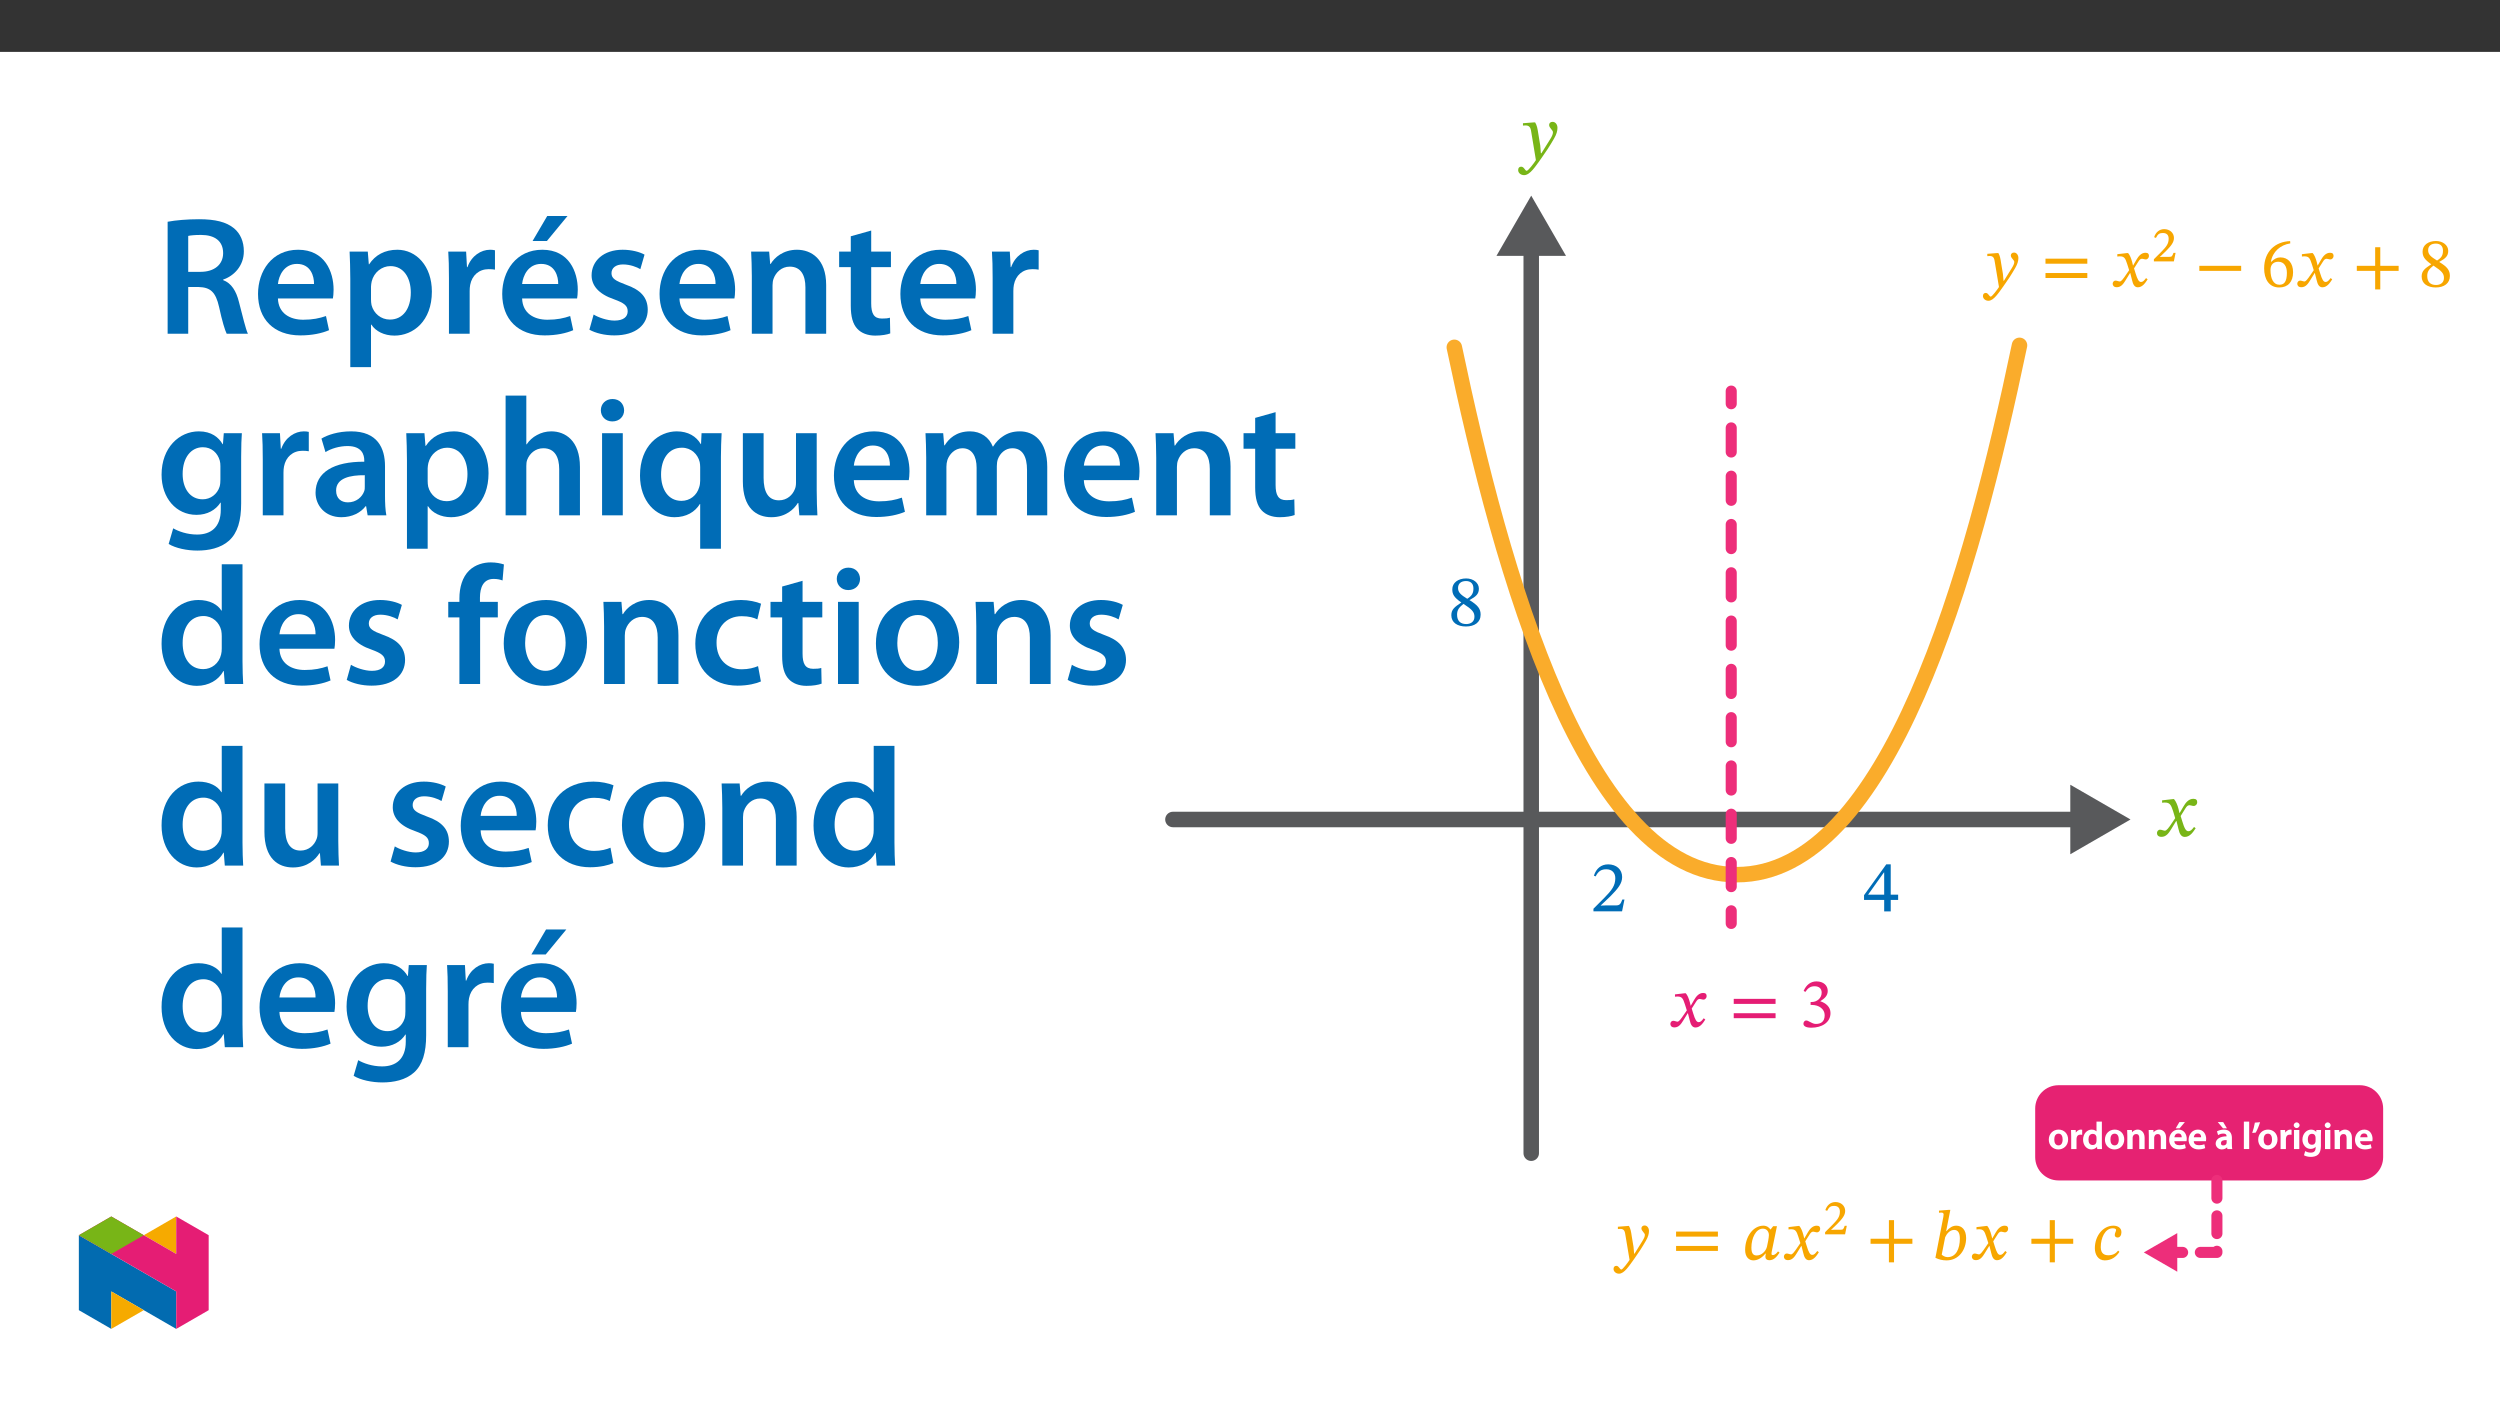 ﻿<?xml version="1.0" encoding="utf-8"?>
<svg xmlns="http://www.w3.org/2000/svg" xmlns:xlink="http://www.w3.org/1999/xlink" viewBox="0 0 960 540" version="1.1">
  <rect x="0" y="0" width="960" height="540" fill="#333333" stroke="none"/>
  <defs>
    <g>
      <symbol overflow="visible" id="glyph0-0">
        <path style="stroke:none;" d="M 9.562 -5.078 L 9.562 -5.562 C 9.562 -8.812 14.375 -11.156 14.375 -15.547 C 14.375 -18.656 11.781 -20.031 8.844 -20.031 C 5.828 -20.031 3.766 -18.297 3.766 -15.875 C 3.766 -14.469 4.328 -13.781 5.297 -13.781 C 6.016 -13.781 6.641 -14.172 6.641 -15.094 C 6.641 -16.234 6.016 -16.266 6.016 -17.25 C 6.016 -18.172 6.812 -18.859 8.578 -18.859 C 10.484 -18.859 11.688 -17.812 11.688 -15.453 C 11.688 -10.844 8.375 -9.75 8.375 -5.859 L 8.375 -5.078 Z M 10.703 -1.438 C 10.703 -2.359 10.078 -3.234 9.031 -3.234 C 7.922 -3.234 7.266 -2.391 7.266 -1.438 C 7.266 -0.453 7.828 0.234 9 0.234 C 10.078 0.234 10.703 -0.484 10.703 -1.438 Z M 17.781 5.047 L 17.781 -23.5 L 0.297 -23.5 L 0.297 5.047 Z M 16.234 3.438 L 1.828 3.438 L 1.828 -21.938 L 16.234 -21.938 Z M 16.234 3.438 " />
      </symbol>
      <symbol overflow="visible" id="glyph0-1">
        <path style="stroke:none;" d="M 7.5 -9.719 C 7.141 -12.109 6.938 -13.062 6.25 -14.234 L 5.828 -14.234 L 1.578 -13.906 L 1.578 -13 C 1.578 -13 2.219 -13.062 2.625 -13.062 C 4.453 -13.062 4.609 -11.594 4.812 -10.25 L 6.547 0.266 C 5.734 1.547 3.594 4.359 3.016 4.359 C 2.359 4.359 2.031 2.781 0.891 2.781 C 0.203 2.781 -0.266 3.203 -0.266 4.094 C -0.266 5.203 0.781 6.031 2.031 6.031 C 4.297 6.031 6.391 2.656 8.641 -0.453 C 10.188 -2.594 11.891 -5.172 13.516 -8.016 C 14.469 -9.625 14.828 -10.969 14.828 -12.141 C 14.828 -13.422 14.047 -14.438 12.938 -14.438 C 12.078 -14.438 11.625 -13.875 11.625 -13.234 C 11.625 -12.109 13.094 -11.266 13.094 -10.484 C 13.094 -9.781 12.828 -9.062 12.109 -7.891 L 8.672 -2.391 L 8.453 -2.391 L 8.219 -5.344 Z M 7.5 -9.719 " />
      </symbol>
      <symbol overflow="visible" id="glyph0-2">
        <path style="stroke:none;" d="M 9.422 -8.938 L 9.297 -8.938 L 8.969 -10.438 C 8.547 -12.047 7.984 -13.359 7.234 -14.234 L 6.812 -14.234 L 2.656 -13.75 L 2.656 -12.828 C 2.656 -12.828 3.109 -12.906 3.594 -12.906 C 5.562 -12.938 6.062 -12.141 6.875 -9.625 L 7.688 -6.906 L 5.562 -3.766 C 4.391 -2.094 3.859 -2.094 3.734 -2.094 C 3.234 -2.094 2.516 -2.484 1.859 -2.484 C 1.141 -2.484 0.688 -1.797 0.688 -1.203 C 0.688 -0.453 1.141 0.266 2.422 0.266 C 4.219 0.266 5.203 -1.141 6.156 -2.688 L 8.047 -5.797 L 8.188 -5.797 L 8.938 -2.781 C 9.359 -0.844 10.016 0.297 11.391 0.297 C 13.422 0.297 14.672 -1.734 15.547 -3.047 L 14.922 -3.531 C 14.109 -2.453 13.547 -1.891 12.766 -1.891 C 11.844 -1.891 11.234 -2.953 10.406 -5.703 L 9.781 -7.734 L 11.594 -10.641 C 12.109 -11.484 12.531 -11.891 13.219 -11.891 C 13.594 -11.891 14.281 -11.594 14.766 -11.594 C 15.578 -11.594 16.141 -12.281 16.141 -13 C 16.141 -13.844 15.781 -14.344 14.641 -14.344 C 12.891 -14.344 11.688 -12.859 10.875 -11.422 Z M 9.422 -8.938 " />
      </symbol>
      <symbol overflow="visible" id="glyph1-0">
        <path style="stroke:none;" d="M 8.609 -4.625 L 8.609 -5.062 C 8.609 -7.984 12.938 -10.094 12.938 -14.047 C 12.938 -16.844 10.594 -18.109 7.969 -18.109 C 5.25 -18.109 3.359 -16.516 3.359 -14.344 C 3.359 -13.078 3.906 -12.406 4.766 -12.406 C 5.406 -12.406 5.969 -12.812 5.969 -13.641 C 5.969 -14.656 5.406 -14.688 5.406 -15.578 C 5.406 -16.406 6.141 -16.984 7.719 -16.984 C 9.438 -16.984 10.5 -16.094 10.5 -13.969 C 10.5 -9.828 7.5 -8.828 7.5 -5.328 L 7.5 -4.578 L 8.609 -4.578 Z M 9.625 -1.344 C 9.625 -2.172 9.062 -2.984 8.125 -2.984 C 7.125 -2.984 6.516 -2.203 6.516 -1.344 C 6.516 -0.453 7.047 0.219 8.094 0.219 C 9.062 0.219 9.625 -0.484 9.625 -1.344 Z M 16.016 4.5 L 16.016 -21.234 L 0.234 -21.234 L 0.234 4.547 L 16.016 4.547 Z M 14.609 3.016 L 1.641 3.016 L 1.641 -19.75 L 14.578 -19.75 L 14.578 3.016 Z M 14.609 3.016 " />
      </symbol>
      <symbol overflow="visible" id="glyph1-1">
        <path style="stroke:none;" d="M 8.469 -8.125 L 8.391 -8.125 L 8.078 -9.438 C 7.688 -10.891 7.188 -12.141 6.516 -12.891 L 6.141 -12.891 L 2.375 -12.453 L 2.375 -11.594 L 2.391 -11.547 C 2.391 -11.547 2.797 -11.625 3.234 -11.625 C 5 -11.656 5.438 -10.984 6.156 -8.719 L 6.922 -6.297 L 4.984 -3.5 C 3.922 -1.984 3.469 -1.969 3.359 -1.969 C 2.906 -1.969 2.266 -2.312 1.672 -2.312 C 1.016 -2.312 0.594 -1.672 0.594 -1.125 C 0.594 -0.453 1.016 0.234 2.172 0.234 C 3.797 0.234 4.688 -1.016 5.547 -2.422 L 7.266 -5.219 L 7.344 -5.219 L 8.016 -2.562 C 8.391 -0.812 9.016 0.266 10.25 0.266 C 12.078 0.266 13.219 -1.562 14.016 -2.797 L 13.406 -3.281 C 12.672 -2.312 12.188 -1.781 11.484 -1.781 C 10.656 -1.781 10.109 -2.719 9.359 -5.188 L 8.797 -7 L 10.438 -9.578 C 10.891 -10.328 11.281 -10.703 11.891 -10.703 C 12.25 -10.703 12.859 -10.438 13.297 -10.438 C 14.016 -10.438 14.531 -11.109 14.531 -11.766 C 14.531 -12.516 14.203 -13 13.188 -13 C 11.594 -13 10.5 -11.672 9.766 -10.391 L 8.453 -8.125 Z M 8.469 -8.125 " />
      </symbol>
      <symbol overflow="visible" id="glyph1-2">
        <path style="stroke:none;" d="M 17.703 -8.859 L 17.703 -10.734 L 1.641 -10.734 L 1.641 -8.797 L 17.703 -8.797 Z M 17.703 -3.359 L 17.703 -5.219 L 1.641 -5.219 L 1.641 -3.312 L 17.703 -3.312 Z M 17.703 -3.359 " />
      </symbol>
      <symbol overflow="visible" id="glyph1-3">
        <path style="stroke:none;" d="M 2.312 -13.406 C 3.234 -14.828 4.219 -15.578 5.844 -15.578 C 7.5 -15.578 8.562 -14.719 8.562 -13.125 C 8.562 -10.953 6.672 -9.531 4.844 -9.531 L 4.312 -9.531 L 4.312 -8.391 L 4.875 -8.391 C 7.453 -8.391 9.719 -6.859 9.719 -4.469 C 9.719 -1.828 8.094 -1.109 6.406 -1.109 C 5.766 -1.109 5.375 -1.203 4.219 -1.797 C 3.281 -2.281 3.062 -2.422 2.641 -2.422 C 1.938 -2.422 1.562 -1.75 1.562 -1.188 C 1.562 -0.484 2.172 0.344 4.594 0.344 C 8.531 0.344 11.953 -1.594 11.953 -5.281 C 11.953 -7.672 10.141 -9.141 7.984 -9.828 L 7.984 -9.797 C 9.688 -10.875 10.891 -11.922 10.891 -13.781 C 10.891 -15.828 9.312 -17.438 6.562 -17.438 C 4.359 -17.438 2.656 -16.141 1.641 -13.781 Z M 2.312 -13.406 " />
      </symbol>
      <symbol overflow="visible" id="glyph1-4">
        <path style="stroke:none;" d="M 6.75 -8.797 C 6.438 -10.953 6.25 -11.859 5.656 -12.891 L 5.25 -12.891 L 1.406 -12.594 L 1.406 -11.766 L 1.422 -11.703 C 1.422 -11.703 1.984 -11.766 2.375 -11.766 C 4.016 -11.766 4.109 -10.5 4.312 -9.281 L 5.891 0.156 C 5.141 1.297 3.234 3.844 2.719 3.844 C 2.125 3.844 1.828 2.422 0.812 2.422 C 0.188 2.422 -0.266 2.828 -0.266 3.625 C -0.266 4.625 0.703 5.438 1.828 5.438 C 3.875 5.438 5.766 2.391 7.781 -0.406 C 9.172 -2.344 10.703 -4.656 12.156 -7.203 C 13.016 -8.656 13.344 -9.922 13.344 -10.984 C 13.344 -12.141 12.641 -13.078 11.656 -13.078 C 10.875 -13.078 10.438 -12.531 10.438 -11.969 C 10.438 -10.953 11.766 -10.203 11.766 -9.5 C 11.766 -8.859 11.516 -8.266 10.875 -7.203 L 7.781 -2.234 L 7.641 -2.234 L 7.406 -4.875 Z M 6.75 -8.797 " />
      </symbol>
      <symbol overflow="visible" id="glyph1-5">
        <path style="stroke:none;" d="M 13.5 -12.812 L 12.078 -12.812 L 11.109 -11.562 L 11 -11.562 C 10.547 -12.25 9.688 -13 8.312 -13 C 4.469 -13 1.344 -8.906 1.312 -3.734 C 1.297 -1.016 2.719 0.328 4.5 0.328 C 6.047 0.328 7.719 -0.562 9.094 -2.281 L 9.25 -2.281 C 9.203 -1.859 9.094 -1.5 9.094 -1 C 9.094 -0.219 9.688 0.266 10.594 0.266 C 12.297 0.266 13.406 -0.938 14.531 -2.656 L 13.938 -3.125 C 13.594 -2.656 12.828 -1.719 11.969 -1.719 C 11.547 -1.719 11.438 -1.891 11.438 -2.234 C 11.438 -2.641 11.562 -3.172 11.562 -3.172 L 11.562 -3.234 L 13.531 -12.812 Z M 10.438 -9.391 C 10.438 -8.453 9.953 -5.969 9.688 -4.891 C 9.172 -2.953 7.453 -1.562 5.766 -1.562 C 4.516 -1.562 3.719 -2.203 3.719 -4.578 C 3.719 -8.234 5.438 -11.859 8.125 -11.859 C 9.625 -11.859 10.438 -10.688 10.438 -9.391 Z M 10.438 -9.391 " />
      </symbol>
      <symbol overflow="visible" id="glyph1-6">
        <path style="stroke:none;" d="M 17.703 -6.109 L 17.703 -7.984 L 10.656 -7.984 L 10.656 -15.125 L 8.688 -15.125 L 8.688 -7.984 L 1.641 -7.984 L 1.641 -6.047 L 8.688 -6.047 L 8.688 1.078 L 10.656 1.078 L 10.656 -6.047 L 17.703 -6.047 Z M 17.703 -6.109 " />
      </symbol>
      <symbol overflow="visible" id="glyph1-7">
        <path style="stroke:none;" d="M 5.328 -10.875 L 6.938 -19.078 L 6.328 -19.078 L 2.578 -18.781 L 2.578 -18.031 L 2.609 -17.969 C 2.609 -17.969 3.125 -18.031 3.422 -18.031 C 3.953 -18.031 4.359 -17.891 4.359 -17.297 C 4.359 -16.984 4.281 -16.469 4.25 -16.359 L 1.203 -0.672 C 2.531 0 3.922 0.328 5.484 0.328 C 10.281 0.328 13 -3.828 13 -8.234 C 13 -11.469 11.328 -13 9.203 -13 C 7.781 -13 6.594 -12.219 5.469 -10.922 L 5.359 -10.922 Z M 4.953 -8.562 C 5.516 -9.828 6.703 -11.375 8.422 -11.375 C 9.625 -11.375 10.594 -10.547 10.594 -8.125 C 10.594 -4.031 9.094 -0.922 5.891 -0.922 C 4.766 -0.922 3.984 -1.562 3.625 -1.859 Z M 4.953 -8.562 " />
      </symbol>
      <symbol overflow="visible" id="glyph1-8">
        <path style="stroke:none;" d="M 9.609 -3.422 C 8.766 -2.391 7.75 -1.641 5.859 -1.641 C 4.594 -1.641 2.938 -2.047 2.938 -4.766 C 2.938 -8.266 4.578 -12 7.562 -12 C 8.375 -12 8.828 -11.734 8.828 -11.328 C 8.828 -10.844 8.312 -10.219 8.312 -9.391 C 8.312 -8.875 8.719 -8.453 9.391 -8.453 C 10.328 -8.453 10.875 -9.312 10.875 -10.516 C 10.875 -12.141 9.5 -13 7.781 -13 C 3.922 -13 0.672 -9.234 0.672 -4.328 C 0.672 -1.906 1.938 0.328 4.469 0.328 C 7.203 0.328 8.938 -1.156 10.109 -2.953 Z M 9.609 -3.422 " />
      </symbol>
      <symbol overflow="visible" id="glyph1-9">
        <path style="stroke:none;" d="M 17.703 -6.109 L 17.703 -7.984 L 1.641 -7.984 L 1.641 -6.047 L 17.703 -6.047 Z M 17.703 -6.109 " />
      </symbol>
      <symbol overflow="visible" id="glyph1-10">
        <path style="stroke:none;" d="M 11.172 -17.484 C 5.375 -17.25 1.188 -13.453 1.188 -6.969 C 1.188 -3.016 2.953 0.328 6.969 0.328 C 10.359 0.328 12.297 -1.859 12.297 -5.516 C 12.297 -9.047 10.391 -11.219 7.453 -11.219 C 6.047 -11.219 5.031 -10.625 3.953 -9.547 L 3.797 -9.578 C 4.438 -13.453 7.453 -16.031 11.219 -16.594 Z M 9.922 -5.297 C 9.922 -1.891 8.875 -0.719 7.078 -0.719 C 4.734 -0.719 3.625 -3.062 3.625 -6.406 C 3.625 -8.75 5.078 -9.547 6.641 -9.547 C 8.875 -9.547 9.922 -7.719 9.922 -5.297 Z M 9.922 -5.297 " />
      </symbol>
      <symbol overflow="visible" id="glyph1-11">
        <path style="stroke:none;" d="M 12.047 -4.094 C 12.047 -6.25 11.078 -7.594 7.938 -9.469 C 10.438 -10.844 11.406 -11.781 11.406 -13.75 C 11.406 -15.875 9.359 -17.516 6.703 -17.516 C 3.734 -17.516 1.562 -15.922 1.562 -13.484 C 1.562 -11.656 2.156 -10.5 4.891 -8.578 C 2.391 -6.938 1.203 -6.031 1.203 -3.875 C 1.203 -1.125 3.5 0.328 6.625 0.328 C 9.828 0.328 12.047 -1.266 12.047 -4.094 Z M 9.391 -13.797 C 9.391 -12.078 8.859 -11.078 7.109 -10.016 C 4.703 -11.469 3.688 -12.375 3.688 -13.969 C 3.688 -15.609 4.812 -16.516 6.641 -16.516 C 8.375 -16.516 9.391 -15.578 9.391 -13.797 Z M 5.703 -8.078 C 8.953 -5.969 9.766 -5.031 9.766 -3.312 C 9.766 -1.484 8.391 -0.625 6.734 -0.625 C 4.688 -0.625 3.344 -1.672 3.344 -4.094 C 3.344 -5.953 4.203 -6.828 5.734 -8.078 Z M 5.703 -8.078 " />
      </symbol>
      <symbol overflow="visible" id="glyph2-0">
        <path style="stroke:none;" d="M 8.922 -4.766 L 8.922 -5.219 C 8.922 -8.25 13.422 -10.438 13.422 -14.531 C 13.422 -17.438 10.984 -18.75 8.25 -18.75 C 5.438 -18.75 3.484 -17.094 3.484 -14.844 C 3.484 -13.531 4.047 -12.859 4.938 -12.859 C 5.609 -12.859 6.188 -13.25 6.188 -14.109 C 6.188 -15.172 5.609 -15.203 5.609 -16.125 C 5.609 -16.984 6.359 -17.594 8 -17.594 C 9.797 -17.594 10.875 -16.656 10.875 -14.453 C 10.875 -10.156 7.781 -9.125 7.781 -5.5 L 7.781 -4.734 L 8.922 -4.734 Z M 9.984 -1.359 C 9.984 -2.234 9.406 -3.062 8.422 -3.062 C 7.391 -3.062 6.75 -2.266 6.75 -1.359 C 6.75 -0.453 7.312 0.219 8.391 0.219 C 9.406 0.219 9.984 -0.469 9.984 -1.359 Z M 16.594 4.688 L 16.594 -21.984 L 0.25 -21.984 L 0.25 4.719 L 16.594 4.719 Z M 15.141 3.156 L 1.703 3.156 L 1.703 -20.469 L 15.109 -20.469 L 15.109 3.156 Z M 15.141 3.156 " />
      </symbol>
      <symbol overflow="visible" id="glyph2-1">
        <path style="stroke:none;" d="M 12.938 -4.547 L 12.125 -4.547 C 11.469 -2.812 11.125 -2.281 9.656 -2.281 L 5.766 -2.281 L 3.828 -2.203 L 3.828 -2.266 L 7.5 -5.75 C 10.453 -8.734 12.047 -10.688 12.047 -13.172 C 12.047 -16.094 9.844 -18.047 6.688 -18.047 C 3.984 -18.047 2.062 -16.422 1.203 -13.688 L 1.875 -13.422 C 2.922 -15.531 4.156 -16.156 5.969 -16.156 C 8.109 -16.156 9.422 -14.844 9.422 -12.75 C 9.422 -9.812 8.031 -8.094 5.266 -5.25 L 1.031 -1 L 1.031 0 L 12.016 0 Z M 12.938 -4.547 " />
      </symbol>
      <symbol overflow="visible" id="glyph2-2">
        <path style="stroke:none;" d="M 13.422 -4.438 L 13.422 -6.422 L 10.578 -6.422 L 10.578 -18.078 L 8.875 -18.078 L 0.328 -6.219 L 0.328 -4.406 L 8.062 -4.406 L 8.062 0 L 10.578 0 L 10.578 -4.406 L 13.422 -4.406 Z M 8.094 -6.422 L 1.891 -6.422 L 1.891 -6.438 L 7.953 -14.953 L 8.062 -14.953 L 8.062 -6.422 Z M 8.094 -6.422 " />
      </symbol>
      <symbol overflow="visible" id="glyph2-3">
        <path style="stroke:none;" d="M 12.5 -4.219 C 12.5 -6.438 11.484 -7.812 8.234 -9.797 L 8.234 -9.812 C 10.828 -11.234 11.828 -12.188 11.828 -14.219 C 11.828 -16.422 9.703 -18.125 6.938 -18.125 C 3.875 -18.125 1.625 -16.484 1.625 -13.953 C 1.625 -12.047 2.234 -10.875 5.078 -8.891 L 5.078 -8.875 C 2.484 -7.141 1.25 -6.219 1.25 -3.984 C 1.25 -1.141 3.625 0.328 6.859 0.328 C 10.188 0.328 12.5 -1.281 12.5 -4.219 Z M 9.734 -14.281 C 9.734 -12.5 9.172 -11.438 7.359 -10.312 C 4.875 -11.828 3.828 -12.797 3.828 -14.453 C 3.828 -16.156 5 -17.125 6.891 -17.125 C 8.672 -17.125 9.734 -16.125 9.734 -14.281 Z M 5.906 -8.375 C 9.281 -6.188 10.125 -5.188 10.125 -3.406 C 10.125 -1.5 8.703 -0.609 6.969 -0.609 C 4.859 -0.609 3.453 -1.703 3.453 -4.219 C 3.453 -6.141 4.344 -7.078 5.938 -8.375 Z M 5.906 -8.375 " />
      </symbol>
      <symbol overflow="visible" id="glyph3-0">
        <path style="stroke:none;" d="M 6.156 -3.328 L 6.156 -3.641 C 6.156 -5.688 9.188 -7.156 9.188 -9.922 C 9.188 -11.875 7.422 -12.859 5.578 -12.859 C 3.672 -12.859 2.219 -11.656 2.219 -10.125 C 2.219 -9.25 2.734 -8.688 3.328 -8.688 C 3.781 -8.688 4.312 -9.062 4.312 -9.641 C 4.312 -10.359 3.922 -10.375 3.922 -11 C 3.922 -11.578 4.297 -11.875 5.406 -11.875 C 6.609 -11.875 7.219 -11.359 7.219 -9.859 C 7.219 -6.969 5.125 -6.266 5.125 -3.828 L 5.125 -3.203 L 6.156 -3.203 Z M 6.875 -1.031 C 6.875 -1.625 6.344 -2.281 5.688 -2.281 C 4.984 -2.281 4.422 -1.641 4.422 -1.031 C 4.422 -0.422 4.938 0.156 5.672 0.156 C 6.344 0.156 6.875 -0.438 6.875 -1.031 Z M 11.328 3.047 L 11.328 -15.047 L 0.031 -15.047 L 0.031 3.188 L 11.328 3.188 Z M 10.219 1.922 L 1.281 1.922 L 1.281 -13.812 L 10.078 -13.812 L 10.078 1.922 Z M 10.219 1.922 " />
      </symbol>
      <symbol overflow="visible" id="glyph3-1">
        <path style="stroke:none;" d="M 8.734 -3.281 L 8.094 -3.281 C 7.609 -2.016 7.516 -1.75 6.516 -1.75 L 3.891 -1.75 L 2.719 -1.688 L 2.719 -1.594 L 5.156 -3.922 C 7.156 -5.938 8.266 -7.328 8.266 -9 C 8.266 -10.984 6.641 -12.391 4.516 -12.391 C 2.688 -12.391 1.266 -11.203 0.656 -9.297 L 1.344 -9.016 C 2.109 -10.594 2.812 -10.906 4.031 -10.906 C 5.484 -10.906 6.234 -10.125 6.234 -8.719 C 6.234 -6.734 5.328 -5.656 3.469 -3.734 L 0.562 -0.828 L 0.562 0 L 8.234 0 L 8.891 -3.281 Z M 8.734 -3.281 " />
      </symbol>
      <symbol overflow="visible" id="glyph4-0">
        <path style="stroke:none;" d="M 0 0 L 7.359 0 L 7.359 -10.391 L -0.141 -10.391 L -0.141 0 Z M 3.703 -5.938 L 1.406 -9.391 L 5.812 -9.391 L 3.609 -6.078 Z M 4.141 -5.094 L 6.594 -8.766 L 6.359 -8.875 L 6.359 -1.5 L 6.594 -1.609 L 4.188 -5.188 Z M 1.25 -0.75 L 3.609 -4.312 L 5.812 -1 L 1.406 -1 Z M 0.625 -8.766 L 3.016 -5.188 L 0.625 -1.609 L 0.859 -1.5 L 0.859 -8.875 Z M 0.625 -8.766 " />
      </symbol>
      <symbol overflow="visible" id="glyph4-1">
        <path style="stroke:none;" d="M 4.141 -7.469 C 2.031 -7.469 0.359 -5.906 0.359 -3.594 C 0.359 -1.328 2.047 0.156 4.031 0.156 C 5.828 0.156 7.781 -1.125 7.781 -3.719 C 7.781 -5.859 6.25 -7.469 4.141 -7.469 Z M 4.109 -5.906 C 5.312 -5.906 5.672 -4.766 5.672 -3.672 C 5.672 -2.234 5.109 -1.406 4.094 -1.406 C 3.016 -1.406 2.469 -2.281 2.469 -3.641 C 2.469 -4.812 2.844 -5.906 4.109 -5.906 Z M 4.109 -5.906 " />
      </symbol>
      <symbol overflow="visible" id="glyph4-2">
        <path style="stroke:none;" d="M 0.953 0 L 2.859 0 L 2.859 -3.781 C 2.859 -3.969 2.875 -4.156 2.906 -4.328 C 3.062 -5.125 3.531 -5.531 4.359 -5.531 C 4.578 -5.531 4.734 -5.516 5.031 -5.469 L 5.031 -7.406 C 4.75 -7.453 4.656 -7.469 4.484 -7.469 C 3.719 -7.469 2.75 -6.828 2.453 -5.984 L 2.609 -5.984 L 2.547 -7.312 L 0.75 -7.312 C 0.797 -6.547 0.812 -5.859 0.812 -4.906 L 0.812 0 Z M 0.953 0 " />
      </symbol>
      <symbol overflow="visible" id="glyph4-3">
        <path style="stroke:none;" d="M 5.516 -10.391 L 5.516 -6.562 L 5.688 -6.562 C 5.406 -7.031 4.625 -7.469 3.656 -7.469 C 1.969 -7.469 0.344 -5.922 0.359 -3.562 C 0.359 -1.406 1.828 0.156 3.531 0.156 C 4.531 0.156 5.484 -0.359 5.875 -1.109 L 5.703 -1.109 L 5.797 0 L 7.625 0 C 7.609 -0.609 7.578 -1.391 7.578 -2.109 L 7.578 -10.531 L 5.516 -10.531 Z M 5.516 -3.188 C 5.516 -2.984 5.5 -2.812 5.469 -2.656 C 5.297 -1.891 4.797 -1.547 4.078 -1.547 C 2.953 -1.547 2.438 -2.344 2.438 -3.641 C 2.438 -4.938 2.953 -5.828 4.094 -5.828 C 4.906 -5.828 5.312 -5.391 5.484 -4.719 C 5.5 -4.562 5.516 -4.375 5.516 -4.234 Z M 5.516 -3.188 " />
      </symbol>
      <symbol overflow="visible" id="glyph4-4">
        <path style="stroke:none;" d="M 0.953 0 L 2.859 0 L 2.859 -4.281 C 2.859 -4.484 2.891 -4.703 2.953 -4.844 C 3.141 -5.375 3.5 -5.75 4.203 -5.75 C 5.172 -5.75 5.406 -5.109 5.406 -4.109 L 5.406 0 L 7.453 0 L 7.453 -4.312 C 7.453 -6.531 6.062 -7.469 4.828 -7.469 C 3.656 -7.469 2.797 -6.766 2.5 -6.266 L 2.641 -6.266 L 2.562 -7.312 L 0.75 -7.312 C 0.781 -6.562 0.812 -5.875 0.812 -5.078 L 0.812 0 Z M 0.953 0 " />
      </symbol>
      <symbol overflow="visible" id="glyph4-5">
        <path style="stroke:none;" d="M 7.047 -3.156 C 7.078 -3.312 7.109 -3.562 7.109 -3.906 C 7.109 -5.453 6.234 -7.469 3.953 -7.469 C 1.688 -7.469 0.359 -5.5 0.359 -3.547 C 0.359 -1.391 1.844 0.141 4.141 0.141 C 5.141 0.141 5.984 -0.047 6.734 -0.359 L 6.422 -1.828 C 5.781 -1.609 5.203 -1.469 4.375 -1.469 C 3.234 -1.469 2.391 -1.875 2.344 -3.016 L 7.031 -3.016 Z M 2.344 -4.391 C 2.406 -5.109 2.75 -5.984 3.844 -5.984 C 5.031 -5.984 5.172 -5.047 5.172 -4.531 L 2.344 -4.531 Z M 4.266 -10.312 L 2.859 -7.953 L 4.375 -7.953 L 6.391 -10.359 L 4.297 -10.359 Z M 4.266 -10.312 " />
      </symbol>
      <symbol overflow="visible" id="glyph4-6">
        <path style="stroke:none;" d="M 7.047 -3.156 C 7.078 -3.312 7.109 -3.562 7.109 -3.906 C 7.109 -5.453 6.234 -7.469 3.953 -7.469 C 1.688 -7.469 0.359 -5.5 0.359 -3.547 C 0.359 -1.391 1.844 0.141 4.141 0.141 C 5.141 0.141 5.984 -0.047 6.734 -0.359 L 6.422 -1.828 C 5.781 -1.609 5.203 -1.469 4.375 -1.469 C 3.234 -1.469 2.391 -1.875 2.344 -3.016 L 7.031 -3.016 Z M 2.344 -4.391 C 2.406 -5.109 2.75 -5.984 3.844 -5.984 C 5.031 -5.984 5.172 -5.047 5.172 -4.531 L 2.344 -4.531 Z M 2.344 -4.391 " />
      </symbol>
      <symbol overflow="visible" id="glyph4-7">
        <path style="stroke:none;" d="M 6.547 -4.344 C 6.547 -5.891 5.766 -7.469 3.516 -7.469 C 2.406 -7.469 1.391 -7.125 0.812 -6.781 L 1.25 -5.344 C 1.875 -5.75 2.516 -5.938 3.203 -5.938 C 4.453 -5.938 4.5 -5.297 4.5 -4.844 L 4.5 -4.875 C 2.031 -4.891 0.312 -3.828 0.312 -2.062 C 0.312 -1 1.25 0.156 2.672 0.156 C 3.594 0.156 4.422 -0.266 4.812 -0.781 L 4.688 -0.781 L 4.812 0 L 6.672 0 C 6.578 -0.562 6.547 -1.188 6.547 -1.828 Z M 4.531 -2.609 C 4.531 -2.469 4.531 -2.344 4.5 -2.219 C 4.328 -1.703 3.953 -1.391 3.234 -1.391 C 2.672 -1.391 2.359 -1.562 2.359 -2.25 C 2.359 -3.328 3.422 -3.453 4.531 -3.438 Z M 1.312 -10.125 L 3.125 -7.953 L 4.641 -7.953 L 3.203 -10.359 L 1.109 -10.359 Z M 1.312 -10.125 " />
      </symbol>
      <symbol overflow="visible" id="glyph4-8">
        <path style="stroke:none;" d="M 0.953 0 L 2.859 0 L 2.859 -10.531 L 0.812 -10.531 L 0.812 0 Z M 0.953 0 " />
      </symbol>
      <symbol overflow="visible" id="glyph4-9">
        <path style="stroke:none;" d="M 1.219 -10 C 1.047 -8.828 0.656 -7.406 0.234 -6.172 L 1.578 -6.312 C 2.141 -7.234 2.812 -8.812 3.25 -10.312 L 1.25 -10.141 Z M 1.219 -10 " />
      </symbol>
      <symbol overflow="visible" id="glyph4-10">
        <path style="stroke:none;" d="M 2.859 -0.125 L 2.859 -7.312 L 0.812 -7.312 L 0.812 0 L 2.859 0 Z M 1.844 -10.25 C 1.25 -10.25 0.703 -9.688 0.703 -9.141 C 0.703 -8.609 1.25 -8.047 1.828 -8.047 C 2.453 -8.047 2.984 -8.609 2.984 -9.141 C 2.969 -9.688 2.453 -10.25 1.844 -10.25 Z M 1.844 -10.25 " />
      </symbol>
      <symbol overflow="visible" id="glyph4-11">
        <path style="stroke:none;" d="M 7.453 -5.141 C 7.453 -6.109 7.484 -6.688 7.516 -7.312 L 5.703 -7.312 L 5.641 -6.375 L 5.797 -6.375 C 5.5 -6.906 4.781 -7.469 3.703 -7.469 C 2.016 -7.469 0.359 -5.922 0.359 -3.609 C 0.359 -1.625 1.75 -0.047 3.5 -0.047 C 4.438 -0.047 5.234 -0.484 5.609 -1.078 L 5.438 -1.078 L 5.438 -0.609 C 5.438 0.906 4.719 1.375 3.562 1.375 C 2.703 1.375 2.031 1.141 1.422 0.781 L 0.953 2.391 C 1.625 2.797 2.672 3.016 3.562 3.016 C 4.531 3.016 5.656 2.797 6.375 2.141 C 7.109 1.469 7.453 0.312 7.453 -1.156 Z M 5.406 -3.203 C 5.406 -3 5.391 -2.766 5.328 -2.594 C 5.125 -1.938 4.703 -1.641 4.031 -1.641 C 2.922 -1.641 2.438 -2.469 2.438 -3.672 C 2.438 -5.109 3.047 -5.844 4.047 -5.844 C 4.797 -5.844 5.156 -5.484 5.344 -4.828 C 5.391 -4.688 5.406 -4.531 5.406 -4.344 Z M 5.406 -3.203 " />
      </symbol>
      <symbol overflow="visible" id="glyph5-0">
        <path style="stroke:none;" d="M 0 0 L 32.375 0 L 32.375 -45.328 L 0 -45.328 Z M 16.188 -25.578 L 5.188 -42.094 L 27.188 -42.094 Z M 18.125 -22.656 L 29.141 -39.172 L 29.141 -6.156 Z M 5.188 -3.234 L 16.188 -19.75 L 27.188 -3.234 Z M 3.234 -39.172 L 14.25 -22.656 L 3.234 -6.156 Z M 3.234 -39.172 " />
      </symbol>
      <symbol overflow="visible" id="glyph5-1">
        <path style="stroke:none;" d="M 4.594 0 L 12.5 0 L 12.5 -17.938 L 16.516 -17.938 C 21.047 -17.812 23.047 -16 24.344 -10.297 C 25.516 -4.859 26.609 -1.297 27.266 0 L 35.422 0 C 34.578 -1.688 33.406 -6.734 31.984 -12.172 C 30.953 -16.375 29.078 -19.422 25.906 -20.594 L 25.906 -20.781 C 30.047 -22.203 33.859 -26.031 33.859 -31.656 C 33.859 -35.422 32.5 -38.469 30.109 -40.469 C 27.125 -42.922 22.922 -43.969 16.641 -43.969 C 12.047 -43.969 7.641 -43.578 4.594 -43 Z M 12.5 -37.562 C 13.281 -37.75 14.891 -37.938 17.422 -37.938 C 22.594 -37.938 25.906 -35.672 25.906 -30.953 C 25.906 -26.609 22.594 -23.766 17.219 -23.766 L 12.5 -23.766 Z M 12.5 -37.562 " />
      </symbol>
      <symbol overflow="visible" id="glyph5-2">
        <path style="stroke:none;" d="M 31.016 -13.531 C 31.141 -14.25 31.281 -15.406 31.281 -16.906 C 31.281 -23.828 27.906 -32.25 17.672 -32.25 C 7.578 -32.25 2.266 -24.016 2.266 -15.281 C 2.266 -5.641 8.281 0.641 18.516 0.641 C 23.047 0.641 26.812 -0.188 29.531 -1.359 L 28.359 -6.797 C 25.906 -5.953 23.312 -5.375 19.625 -5.375 C 14.5 -5.375 10.094 -7.828 9.906 -13.531 Z M 9.906 -19.094 C 10.234 -22.344 12.297 -26.812 17.219 -26.812 C 22.531 -26.812 23.828 -22.016 23.766 -19.094 Z M 9.906 -19.094 " />
      </symbol>
      <symbol overflow="visible" id="glyph5-3">
        <path style="stroke:none;" d="M 4.281 12.828 L 12.234 12.828 L 12.234 -3.5 L 12.375 -3.5 C 13.984 -0.969 17.281 0.719 21.234 0.719 C 28.422 0.719 35.609 -4.797 35.609 -16.188 C 35.609 -26.031 29.594 -32.25 22.344 -32.25 C 17.547 -32.25 13.859 -30.234 11.531 -26.672 L 11.391 -26.672 L 11 -31.531 L 4.016 -31.531 C 4.141 -28.562 4.281 -25.188 4.281 -21.047 Z M 12.234 -18.062 C 12.234 -18.719 12.375 -19.422 12.5 -20.078 C 13.344 -23.562 16.375 -25.969 19.688 -25.969 C 24.797 -25.969 27.516 -21.438 27.516 -15.859 C 27.516 -9.641 24.547 -5.438 19.484 -5.438 C 16.062 -5.438 13.281 -7.766 12.438 -11 C 12.297 -11.719 12.234 -12.438 12.234 -13.203 Z M 12.234 -18.062 " />
      </symbol>
      <symbol overflow="visible" id="glyph5-4">
        <path style="stroke:none;" d="M 4.281 0 L 12.234 0 L 12.234 -16.375 C 12.234 -17.219 12.297 -18.062 12.438 -18.781 C 13.141 -22.406 15.797 -24.797 19.547 -24.797 C 20.531 -24.797 21.234 -24.734 21.953 -24.609 L 21.953 -32.047 C 21.297 -32.188 20.844 -32.25 20.078 -32.25 C 16.641 -32.25 12.953 -29.984 11.391 -25.578 L 11.203 -25.578 L 10.875 -31.531 L 4.016 -31.531 C 4.203 -28.75 4.281 -25.641 4.281 -21.375 Z M 4.281 0 " />
      </symbol>
      <symbol overflow="visible" id="glyph5-5">
        <path style="stroke:none;" d="M 31.016 -13.531 C 31.141 -14.25 31.281 -15.406 31.281 -16.906 C 31.281 -23.828 27.906 -32.25 17.672 -32.25 C 7.578 -32.25 2.266 -24.016 2.266 -15.281 C 2.266 -5.641 8.281 0.641 18.516 0.641 C 23.047 0.641 26.812 -0.188 29.531 -1.359 L 28.359 -6.797 C 25.906 -5.953 23.312 -5.375 19.625 -5.375 C 14.5 -5.375 10.094 -7.828 9.906 -13.531 Z M 9.906 -19.094 C 10.234 -22.344 12.297 -26.812 17.219 -26.812 C 22.531 -26.812 23.828 -22.016 23.766 -19.094 Z M 19.547 -45.203 L 13.922 -35.609 L 19.422 -35.609 L 27.328 -45.203 Z M 19.547 -45.203 " />
      </symbol>
      <symbol overflow="visible" id="glyph5-6">
        <path style="stroke:none;" d="M 2.328 -1.547 C 4.656 -0.266 8.094 0.641 11.906 0.641 C 20.266 0.641 24.734 -3.5 24.734 -9.266 C 24.672 -13.922 22.078 -16.828 16.312 -18.844 C 12.297 -20.328 10.812 -21.234 10.812 -23.25 C 10.812 -25.188 12.375 -26.609 15.219 -26.609 C 18 -26.609 20.594 -25.578 21.891 -24.797 L 23.5 -30.375 C 21.625 -31.406 18.578 -32.25 15.094 -32.25 C 7.766 -32.25 3.172 -27.969 3.172 -22.406 C 3.172 -18.641 5.703 -15.281 11.844 -13.203 C 15.734 -11.781 17.031 -10.75 17.031 -8.609 C 17.031 -6.547 15.469 -5.047 11.984 -5.047 C 9.125 -5.047 5.703 -6.281 3.953 -7.375 Z M 2.328 -1.547 " />
      </symbol>
      <symbol overflow="visible" id="glyph5-7">
        <path style="stroke:none;" d="M 4.281 0 L 12.234 0 L 12.234 -18.578 C 12.234 -19.484 12.375 -20.469 12.625 -21.109 C 13.469 -23.5 15.672 -25.766 18.844 -25.766 C 23.188 -25.766 24.859 -22.344 24.859 -17.812 L 24.859 0 L 32.828 0 L 32.828 -18.719 C 32.828 -28.688 27.125 -32.25 21.625 -32.25 C 16.375 -32.25 12.953 -29.266 11.531 -26.812 L 11.328 -26.812 L 10.938 -31.531 L 4.016 -31.531 C 4.141 -28.812 4.281 -25.766 4.281 -22.141 Z M 4.281 0 " />
      </symbol>
      <symbol overflow="visible" id="glyph5-8">
        <path style="stroke:none;" d="M 5.562 -37.422 L 5.562 -31.531 L 1.094 -31.531 L 1.094 -25.578 L 5.562 -25.578 L 5.562 -10.75 C 5.562 -6.609 6.344 -3.688 8.094 -1.875 C 9.578 -0.266 11.984 0.719 14.953 0.719 C 17.422 0.719 19.547 0.328 20.719 -0.125 L 20.594 -6.156 C 19.688 -5.891 18.906 -5.828 17.484 -5.828 C 14.438 -5.828 13.406 -7.766 13.406 -11.656 L 13.406 -25.578 L 20.984 -25.578 L 20.984 -31.531 L 13.406 -31.531 L 13.406 -39.625 Z M 5.562 -37.422 " />
      </symbol>
      <symbol overflow="visible" id="glyph5-9">
        <path style="stroke:none;" d="M 32.828 -22.469 C 32.828 -26.812 32.953 -29.391 33.094 -31.531 L 26.156 -31.531 L 25.828 -27.328 L 25.703 -27.328 C 24.219 -29.922 21.438 -32.25 16.578 -32.25 C 9 -32.25 2.266 -25.969 2.266 -15.609 C 2.266 -6.672 7.828 -0.188 15.672 -0.188 C 19.875 -0.188 23.047 -2.078 24.859 -4.859 L 25 -4.859 L 25 -2.141 C 25 4.656 21.109 7.375 15.922 7.375 C 12.109 7.375 8.734 6.156 6.734 4.984 L 4.984 11 C 7.703 12.625 11.984 13.531 16 13.531 C 20.328 13.531 24.922 12.625 28.172 9.719 C 31.469 6.734 32.828 2 32.828 -4.594 Z M 24.859 -13.797 C 24.859 -12.891 24.797 -11.781 24.547 -11 C 23.641 -8.094 21.047 -6.156 18.062 -6.156 C 13.078 -6.156 10.359 -10.484 10.359 -15.859 C 10.359 -22.281 13.656 -26.156 18.125 -26.156 C 21.5 -26.156 23.766 -23.953 24.609 -21.047 C 24.797 -20.391 24.859 -19.688 24.859 -18.906 Z M 24.859 -13.797 " />
      </symbol>
      <symbol overflow="visible" id="glyph5-10">
        <path style="stroke:none;" d="M 28.75 -18.906 C 28.75 -25.828 25.828 -32.25 15.734 -32.25 C 10.75 -32.25 6.672 -30.891 4.344 -29.469 L 5.891 -24.281 C 8.031 -25.641 11.266 -26.609 14.375 -26.609 C 19.938 -26.609 20.781 -23.188 20.781 -21.109 L 20.781 -20.594 C 9.125 -20.656 2.078 -16.578 2.078 -8.672 C 2.078 -3.891 5.641 0.719 11.984 0.719 C 16.125 0.719 19.422 -1.031 21.297 -3.5 L 21.5 -3.5 L 22.078 0 L 29.266 0 C 28.875 -1.938 28.75 -4.734 28.75 -7.578 Z M 20.984 -11.078 C 20.984 -10.484 20.984 -9.906 20.781 -9.328 C 20 -7.062 17.734 -4.984 14.5 -4.984 C 11.984 -4.984 9.969 -6.406 9.969 -9.516 C 9.969 -14.312 15.344 -15.469 20.984 -15.406 Z M 20.984 -11.078 " />
      </symbol>
      <symbol overflow="visible" id="glyph5-11">
        <path style="stroke:none;" d="M 4.281 0 L 12.234 0 L 12.234 -18.906 C 12.234 -19.75 12.297 -20.594 12.562 -21.297 C 13.469 -23.703 15.672 -25.766 18.781 -25.766 C 23.188 -25.766 24.859 -22.281 24.859 -17.734 L 24.859 0 L 32.828 0 L 32.828 -18.578 C 32.828 -28.688 27.188 -32.25 21.828 -32.25 C 19.812 -32.25 17.938 -31.734 16.312 -30.828 C 14.703 -29.984 13.344 -28.75 12.375 -27.266 L 12.234 -27.266 L 12.234 -45.969 L 4.281 -45.969 Z M 4.281 0 " />
      </symbol>
      <symbol overflow="visible" id="glyph5-12">
        <path style="stroke:none;" d="M 12.234 0 L 12.234 -31.531 L 4.281 -31.531 L 4.281 0 Z M 8.281 -44.672 C 5.641 -44.672 3.812 -42.797 3.812 -40.344 C 3.812 -38.016 5.562 -36.062 8.219 -36.062 C 11 -36.062 12.75 -38.016 12.75 -40.344 C 12.688 -42.797 11 -44.672 8.281 -44.672 Z M 8.281 -44.672 " />
      </symbol>
      <symbol overflow="visible" id="glyph5-13">
        <path style="stroke:none;" d="M 25.375 12.828 L 33.344 12.828 L 33.344 -22.406 C 33.344 -25.703 33.469 -28.688 33.609 -31.531 L 25.906 -31.531 L 25.703 -27.328 L 25.578 -27.391 C 23.891 -30.297 20.781 -32.25 16.375 -32.25 C 9.641 -32.25 2.266 -26.812 2.266 -15.281 C 2.266 -5.438 8.359 0.719 15.469 0.719 C 20.078 0.719 23.375 -1.297 25.25 -4.344 L 25.375 -4.344 Z M 25.375 -13.281 C 25.375 -12.5 25.25 -11.531 25 -10.812 C 24.094 -7.641 21.438 -5.562 18.188 -5.562 C 13.141 -5.562 10.359 -9.906 10.359 -15.672 C 10.359 -21.625 13.203 -25.969 18.391 -25.969 C 21.953 -25.969 24.469 -23.438 25.188 -20.469 C 25.312 -19.875 25.375 -19.172 25.375 -18.516 Z M 25.375 -13.281 " />
      </symbol>
      <symbol overflow="visible" id="glyph5-14">
        <path style="stroke:none;" d="M 32.5 -31.531 L 24.547 -31.531 L 24.547 -12.5 C 24.547 -11.594 24.406 -10.688 24.094 -10.031 C 23.312 -7.969 21.234 -5.766 18 -5.766 C 13.797 -5.766 12.109 -9.125 12.109 -14.375 L 12.109 -31.531 L 4.141 -31.531 L 4.141 -13.016 C 4.141 -2.719 9.391 0.719 15.094 0.719 C 20.781 0.719 23.891 -2.531 25.25 -4.734 L 25.453 -4.734 L 25.828 0 L 32.766 0 C 32.641 -2.594 32.5 -5.703 32.5 -9.453 Z M 32.5 -31.531 " />
      </symbol>
      <symbol overflow="visible" id="glyph5-15">
        <path style="stroke:none;" d="M 4.281 0 L 12.047 0 L 12.047 -18.641 C 12.047 -19.547 12.172 -20.469 12.438 -21.297 C 13.203 -23.438 15.219 -25.766 18.188 -25.766 C 21.891 -25.766 23.641 -22.656 23.641 -18.266 L 23.641 0 L 31.406 0 L 31.406 -18.906 C 31.406 -19.812 31.531 -20.844 31.797 -21.562 C 32.641 -23.828 34.641 -25.766 37.359 -25.766 C 41.188 -25.766 43 -22.656 43 -17.422 L 43 0 L 50.766 0 L 50.766 -18.578 C 50.766 -28.688 45.453 -32.25 40.281 -32.25 C 37.625 -32.25 35.609 -31.594 33.797 -30.375 C 32.375 -29.469 31.078 -28.172 29.984 -26.422 L 29.844 -26.422 C 28.484 -29.922 25.25 -32.25 21.109 -32.25 C 15.734 -32.25 12.891 -29.328 11.391 -26.875 L 11.203 -26.875 L 10.812 -31.531 L 4.016 -31.531 C 4.141 -28.812 4.281 -25.766 4.281 -22.141 Z M 4.281 0 " />
      </symbol>
      <symbol overflow="visible" id="glyph5-16">
        <path style="stroke:none;" d="M 25.375 -45.969 L 25.375 -28.172 L 25.25 -28.172 C 23.828 -30.5 20.719 -32.25 16.375 -32.25 C 8.812 -32.25 2.203 -25.969 2.266 -15.406 C 2.266 -5.703 8.219 0.719 15.797 0.719 C 20.328 0.719 24.156 -1.484 26.031 -4.984 L 26.156 -4.984 L 26.547 0 L 33.609 0 C 33.469 -2.141 33.344 -5.641 33.344 -8.875 L 33.344 -45.969 Z M 25.375 -13.656 C 25.375 -12.828 25.312 -12.047 25.125 -11.328 C 24.344 -7.906 21.5 -5.703 18.266 -5.703 C 13.203 -5.703 10.359 -9.906 10.359 -15.734 C 10.359 -21.562 13.203 -26.094 18.328 -26.094 C 21.953 -26.094 24.469 -23.562 25.188 -20.531 C 25.312 -19.875 25.375 -19.031 25.375 -18.391 Z M 25.375 -13.656 " />
      </symbol>
      <symbol overflow="visible" id="glyph5-17">
        <path style="stroke:none;" d="M 13.141 0 L 13.141 -25.578 L 19.938 -25.578 L 19.938 -31.531 L 13.078 -31.531 L 13.078 -33.156 C 13.078 -37.031 14.375 -40.344 18.328 -40.344 C 19.812 -40.344 20.844 -40.078 21.75 -39.75 L 22.281 -45.906 C 21.047 -46.297 19.359 -46.688 17.219 -46.688 C 14.438 -46.688 11.328 -45.844 9 -43.641 C 6.281 -41.047 5.188 -36.969 5.188 -32.891 L 5.188 -31.531 L 0.906 -31.531 L 0.906 -25.578 L 5.188 -25.578 L 5.188 0 Z M 13.141 0 " />
      </symbol>
      <symbol overflow="visible" id="glyph5-18">
        <path style="stroke:none;" d="M 18.578 -32.25 C 9.062 -32.25 2.266 -25.906 2.266 -15.547 C 2.266 -5.375 9.188 0.719 18.062 0.719 C 26.094 0.719 34.25 -4.469 34.25 -16.062 C 34.25 -25.641 27.969 -32.25 18.578 -32.25 Z M 18.391 -26.484 C 23.828 -26.484 26.031 -20.781 26.031 -15.859 C 26.031 -9.453 22.859 -5.047 18.328 -5.047 C 13.531 -5.047 10.484 -9.641 10.484 -15.734 C 10.484 -20.984 12.75 -26.484 18.391 -26.484 Z M 18.391 -26.484 " />
      </symbol>
      <symbol overflow="visible" id="glyph5-19">
        <path style="stroke:none;" d="M 26.359 -6.859 C 24.797 -6.219 22.797 -5.641 20.078 -5.641 C 14.641 -5.641 10.422 -9.328 10.422 -15.797 C 10.359 -21.562 13.984 -26.031 20.078 -26.031 C 22.922 -26.031 24.797 -25.453 26.094 -24.797 L 27.516 -30.828 C 25.703 -31.594 22.734 -32.25 19.812 -32.25 C 8.734 -32.25 2.266 -24.922 2.266 -15.469 C 2.266 -5.703 8.672 0.641 18.516 0.641 C 22.469 0.641 25.766 -0.188 27.453 -0.969 Z M 26.359 -6.859 " />
      </symbol>
    </g>
    <clipPath id="clip1">
      <path d="M 447.438 311 L 802 311 L 802 318 L 447.438 318 Z M 447.438 311 " />
    </clipPath>
    <clipPath id="clip2">
      <path d="M 30.277 474 L 68 474 L 68 510.301 L 30.277 510.301 Z M 30.277 474 " />
    </clipPath>
    <clipPath id="clip3">
      <path d="M 42 495 L 56 495 L 56 510.301 L 42 510.301 Z M 42 495 " />
    </clipPath>
    <clipPath id="clip4">
      <path d="M 55 467.125 L 68 467.125 L 68 482 L 55 482 Z M 55 467.125 " />
    </clipPath>
    <clipPath id="clip5">
      <path d="M 30.277 467.125 L 80.133 467.125 L 80.133 510.301 L 30.277 510.301 Z M 30.277 467.125 " />
    </clipPath>
    <clipPath id="clip6">
      <path d="M 30.277 467.125 L 56 467.125 L 56 482 L 30.277 482 Z M 30.277 467.125 " />
    </clipPath>
  </defs>
  <g id="surface1">
    <path style=" stroke:none;fill-rule:nonzero;fill:rgb(100%,100%,100%);fill-opacity:1;" d="M 0 559.926 L 960 559.926 L 960 19.926 L 0 19.926 Z M 0 559.926 " />
    <path style=" stroke:none;fill-rule:nonzero;fill:rgb(90.199%,13.3%,44.699%);fill-opacity:1;" d="M 790.461 416.723 L 906.18 416.723 C 911.121 416.723 915.129 420.73 915.129 425.672 L 915.129 444.34 C 915.129 449.285 911.121 453.289 906.18 453.289 L 790.461 453.289 C 785.52 453.289 781.512 449.285 781.512 444.34 L 781.512 425.672 C 781.512 420.73 785.52 416.723 790.461 416.723 " />
    <path style="fill:none;stroke-width:7;stroke-linecap:round;stroke-linejoin:round;stroke:rgb(34.499%,34.9%,35.699%);stroke-opacity:1;stroke-miterlimit:4;" d="M 0.001 -0.001 L 0.001 -409.987 " transform="matrix(0.85,0,0,-0.85,587.991,94.339)" />
    <path style=" stroke:none;fill-rule:nonzero;fill:rgb(34.499%,34.9%,35.699%);fill-opacity:1;" d="M 574.641 98.246 L 587.988 75.125 L 601.34 98.246 Z M 574.641 98.246 " />
    <g clip-path="url(#clip1)" clip-rule="nonzero">
      <path style="fill:none;stroke-width:7;stroke-linecap:round;stroke-linejoin:round;stroke:rgb(34.499%,34.9%,35.699%);stroke-opacity:1;stroke-miterlimit:4;" d="M -0.002 0.001 L -409.988 0.001 " transform="matrix(0.85,0,0,-0.85,798.9,314.684)" />
    </g>
    <path style=" stroke:none;fill-rule:nonzero;fill:rgb(34.499%,34.9%,35.699%);fill-opacity:1;" d="M 794.992 301.336 L 818.113 314.684 L 794.992 328.035 Z M 794.992 301.336 " />
    <path style="fill:none;stroke-width:2.326;stroke-linecap:butt;stroke-linejoin:miter;stroke:rgb(34.499%,34.9%,35.699%);stroke-opacity:1;stroke-miterlimit:10;" d="M -0.001 -0 L -0.001 9.306 " transform="matrix(0.85,0,0,-0.85,588.321,311.933)" />
    <path style="fill:none;stroke-width:7;stroke-linecap:round;stroke-linejoin:round;stroke:rgb(98%,67.499%,16.899%);stroke-opacity:1;stroke-miterlimit:4;" d="M 0 0.002 C 21.379 -102.034 59.15 -238.233 127.569 -238.233 C 196.19 -238.233 233.984 -101.239 255.331 0.893 " transform="matrix(0.85,0,0,-0.85,558.457,133.373)" />
    <path style="fill:none;stroke-width:5;stroke-linecap:round;stroke-linejoin:round;stroke:rgb(92.899%,17.999%,47.8%);stroke-opacity:1;stroke-miterlimit:4;" d="M 0.001 0.001 L 0.001 -5.711 " transform="matrix(0.85,0,0,-0.85,664.788,150.18)" />
    <path style="fill:none;stroke-width:5;stroke-linecap:round;stroke-linejoin:round;stroke:rgb(92.899%,17.999%,47.8%);stroke-opacity:1;stroke-dasharray:10.908,10.908;stroke-miterlimit:4;" d="M 0.001 -0.002 L 0.001 -212.714 " transform="matrix(0.85,0,0,-0.85,664.788,164.307)" />
    <path style="fill:none;stroke-width:5;stroke-linecap:round;stroke-linejoin:round;stroke:rgb(92.899%,17.999%,47.8%);stroke-opacity:1;stroke-miterlimit:4;" d="M 0.001 -0 L 0.001 -5.712 " transform="matrix(0.85,0,0,-0.85,664.788,349.75)" />
    <path style="fill:none;stroke-width:5;stroke-linecap:round;stroke-linejoin:round;stroke:rgb(92.899%,17.999%,47.8%);stroke-opacity:1;stroke-dasharray:8,8;stroke-miterlimit:4;" d="M 0.001 0.001 L 0.001 -32.513 L -20.458 -32.513 " transform="matrix(0.85,0,0,-0.85,851.292,453.29)" />
    <path style=" stroke:none;fill-rule:nonzero;fill:rgb(92.899%,17.999%,47.8%);fill-opacity:1;" d="M 836.07 473.512 L 823.227 480.926 L 836.07 488.344 Z M 836.07 473.512 " />
    <g style="fill:rgb(47.06%,70.979%,9.021%);fill-opacity:1;">
      <use xlink:href="#glyph0-1" x="583.238" y="61.225" />
    </g>
    <g style="fill:rgb(47.06%,70.979%,9.021%);fill-opacity:1;">
      <use xlink:href="#glyph0-2" x="827.587" y="321.086" />
    </g>
    <g style="fill:rgb(89.803%,11.374%,45.49%);fill-opacity:1;">
      <use xlink:href="#glyph1-1" x="640.818" y="394.295" />
    </g>
    <g style="fill:rgb(89.803%,11.374%,45.49%);fill-opacity:1;">
      <use xlink:href="#glyph1-2" x="664.113" y="394.295" />
    </g>
    <g style="fill:rgb(89.803%,11.374%,45.49%);fill-opacity:1;">
      <use xlink:href="#glyph1-3" x="690.958" y="394.295" />
    </g>
    <g style="fill:rgb(0%,42.354%,71.373%);fill-opacity:1;">
      <use xlink:href="#glyph2-1" x="610.854" y="349.959" />
    </g>
    <g style="fill:rgb(0%,42.354%,71.373%);fill-opacity:1;">
      <use xlink:href="#glyph2-2" x="715.462" y="349.973" />
    </g>
    <g style="fill:rgb(0%,42.354%,71.373%);fill-opacity:1;">
      <use xlink:href="#glyph2-3" x="556.06" y="240.244" />
    </g>
    <g style="fill:rgb(96.863%,65.099%,0%);fill-opacity:1;">
      <use xlink:href="#glyph1-4" x="619.863" y="483.66" />
    </g>
    <g style="fill:rgb(96.863%,65.099%,0%);fill-opacity:1;">
      <use xlink:href="#glyph1-2" x="641.974" y="483.66" />
    </g>
    <g style="fill:rgb(96.863%,65.099%,0%);fill-opacity:1;">
      <use xlink:href="#glyph1-5" x="668.819" y="483.66" />
    </g>
    <g style="fill:rgb(96.863%,65.099%,0%);fill-opacity:1;">
      <use xlink:href="#glyph1-1" x="684.421" y="483.66" />
    </g>
    <g style="fill:rgb(96.863%,65.099%,0%);fill-opacity:1;">
      <use xlink:href="#glyph3-1" x="700.279" y="473.977" />
    </g>
    <g style="fill:rgb(96.863%,65.099%,0%);fill-opacity:1;">
      <use xlink:href="#glyph1-6" x="716.653" y="483.66" />
    </g>
    <g style="fill:rgb(96.863%,65.099%,0%);fill-opacity:1;">
      <use xlink:href="#glyph1-7" x="741.992" y="483.66" />
    </g>
    <g style="fill:rgb(96.863%,65.099%,0%);fill-opacity:1;">
      <use xlink:href="#glyph1-1" x="756.598" y="483.66" />
    </g>
    <g style="fill:rgb(96.863%,65.099%,0%);fill-opacity:1;">
      <use xlink:href="#glyph1-6" x="778.413" y="483.66" />
    </g>
    <g style="fill:rgb(96.863%,65.099%,0%);fill-opacity:1;">
      <use xlink:href="#glyph1-8" x="803.752" y="483.66" />
    </g>
    <g style="fill:rgb(100%,100%,100%);fill-opacity:1;">
      <use xlink:href="#glyph4-1" x="786.377" y="441.233" />
      <use xlink:href="#glyph4-2" x="794.524" y="441.233" />
    </g>
    <g style="fill:rgb(100%,100%,100%);fill-opacity:1;">
      <use xlink:href="#glyph4-3" x="799.537" y="441.233" />
      <use xlink:href="#glyph4-1" x="807.93" y="441.233" />
      <use xlink:href="#glyph4-4" x="816.078" y="441.233" />
      <use xlink:href="#glyph4-4" x="824.341" y="441.233" />
      <use xlink:href="#glyph4-5" x="832.604" y="441.233" />
      <use xlink:href="#glyph4-6" x="840.058" y="441.233" />
    </g>
    <g style="fill:rgb(100%,100%,100%);fill-opacity:1;">
      <use xlink:href="#glyph4-7" x="850.502" y="441.233" />
    </g>
    <g style="fill:rgb(100%,100%,100%);fill-opacity:1;">
      <use xlink:href="#glyph4-8" x="860.831" y="441.233" />
    </g>
    <g style="fill:rgb(100%,100%,100%);fill-opacity:1;">
      <use xlink:href="#glyph4-9" x="864.616" y="441.233" />
    </g>
    <g style="fill:rgb(100%,100%,100%);fill-opacity:1;">
      <use xlink:href="#glyph4-1" x="866.782" y="441.233" />
      <use xlink:href="#glyph4-2" x="874.93" y="441.233" />
      <use xlink:href="#glyph4-10" x="880.073" y="441.233" />
      <use xlink:href="#glyph4-11" x="883.771" y="441.233" />
    </g>
    <g style="fill:rgb(100%,100%,100%);fill-opacity:1;">
      <use xlink:href="#glyph4-10" x="891.99" y="441.233" />
      <use xlink:href="#glyph4-4" x="895.689" y="441.233" />
      <use xlink:href="#glyph4-6" x="903.952" y="441.233" />
    </g>
    <g style="fill:rgb(96.863%,65.099%,0%);fill-opacity:1;">
      <use xlink:href="#glyph1-4" x="761.716" y="110.061" />
    </g>
    <g style="fill:rgb(96.863%,65.099%,0%);fill-opacity:1;">
      <use xlink:href="#glyph1-2" x="783.827" y="110.061" />
    </g>
    <g style="fill:rgb(96.863%,65.099%,0%);fill-opacity:1;">
      <use xlink:href="#glyph1-1" x="810.672" y="110.061" />
    </g>
    <g style="fill:rgb(96.863%,65.099%,0%);fill-opacity:1;">
      <use xlink:href="#glyph3-1" x="826.53" y="100.378" />
    </g>
    <g style="fill:rgb(96.863%,65.099%,0%);fill-opacity:1;">
      <use xlink:href="#glyph1-9" x="842.904" y="110.061" />
    </g>
    <g style="fill:rgb(96.863%,65.099%,0%);fill-opacity:1;">
      <use xlink:href="#glyph1-10" x="868.243" y="110.061" />
      <use xlink:href="#glyph1-1" x="881.558" y="110.061" />
    </g>
    <g style="fill:rgb(96.863%,65.099%,0%);fill-opacity:1;">
      <use xlink:href="#glyph1-6" x="903.373" y="110.061" />
    </g>
    <g style="fill:rgb(96.863%,65.099%,0%);fill-opacity:1;">
      <use xlink:href="#glyph1-11" x="928.712" y="110.061" />
    </g>
    <g style="fill:rgb(0%,42.354%,71.373%);fill-opacity:1;">
      <use xlink:href="#glyph5-1" x="59.776" y="128.152" />
    </g>
    <g style="fill:rgb(0%,42.354%,71.373%);fill-opacity:1;">
      <use xlink:href="#glyph5-2" x="96.817" y="128.152" />
      <use xlink:href="#glyph5-3" x="130.232" y="128.152" />
      <use xlink:href="#glyph5-4" x="168.115" y="128.152" />
    </g>
    <g style="fill:rgb(0%,42.354%,71.373%);fill-opacity:1;">
      <use xlink:href="#glyph5-5" x="190.585" y="128.152" />
      <use xlink:href="#glyph5-6" x="224" y="128.152" />
      <use xlink:href="#glyph5-2" x="251.004" y="128.152" />
      <use xlink:href="#glyph5-7" x="284.419" y="128.152" />
    </g>
    <g style="fill:rgb(0%,42.354%,71.373%);fill-opacity:1;">
      <use xlink:href="#glyph5-8" x="321.136" y="128.152" />
    </g>
    <g style="fill:rgb(0%,42.354%,71.373%);fill-opacity:1;">
      <use xlink:href="#glyph5-2" x="343.477" y="128.152" />
      <use xlink:href="#glyph5-4" x="376.892" y="128.152" />
    </g>
    <g style="fill:rgb(0%,42.354%,71.373%);fill-opacity:1;">
      <use xlink:href="#glyph5-9" x="59.776" y="197.891" />
    </g>
    <g style="fill:rgb(0%,42.354%,71.373%);fill-opacity:1;">
      <use xlink:href="#glyph5-4" x="96.623" y="197.891" />
    </g>
    <g style="fill:rgb(0%,42.354%,71.373%);fill-opacity:1;">
      <use xlink:href="#glyph5-10" x="119.094" y="197.891" />
      <use xlink:href="#glyph5-3" x="151.99" y="197.891" />
      <use xlink:href="#glyph5-11" x="189.873" y="197.891" />
      <use xlink:href="#glyph5-12" x="226.914" y="197.891" />
      <use xlink:href="#glyph5-13" x="243.492" y="197.891" />
      <use xlink:href="#glyph5-14" x="281.116" y="197.891" />
      <use xlink:href="#glyph5-2" x="317.963" y="197.891" />
      <use xlink:href="#glyph5-15" x="351.377" y="197.891" />
      <use xlink:href="#glyph5-2" x="406.292" y="197.891" />
      <use xlink:href="#glyph5-7" x="439.706" y="197.891" />
    </g>
    <g style="fill:rgb(0%,42.354%,71.373%);fill-opacity:1;">
      <use xlink:href="#glyph5-8" x="476.424" y="197.891" />
    </g>
    <g style="fill:rgb(0%,42.354%,71.373%);fill-opacity:1;">
      <use xlink:href="#glyph5-16" x="59.776" y="262.648" />
      <use xlink:href="#glyph5-2" x="97.4" y="262.648" />
      <use xlink:href="#glyph5-6" x="130.815" y="262.648" />
    </g>
    <g style="fill:rgb(0%,42.354%,71.373%);fill-opacity:1;">
      <use xlink:href="#glyph5-17" x="171.223" y="262.648" />
    </g>
    <g style="fill:rgb(0%,42.354%,71.373%);fill-opacity:1;">
      <use xlink:href="#glyph5-18" x="191.168" y="262.648" />
      <use xlink:href="#glyph5-7" x="227.691" y="262.648" />
      <use xlink:href="#glyph5-19" x="264.732" y="262.648" />
    </g>
    <g style="fill:rgb(0%,42.354%,71.373%);fill-opacity:1;">
      <use xlink:href="#glyph5-8" x="294.78" y="262.648" />
      <use xlink:href="#glyph5-12" x="317.509" y="262.648" />
      <use xlink:href="#glyph5-18" x="334.087" y="262.648" />
      <use xlink:href="#glyph5-7" x="370.61" y="262.648" />
      <use xlink:href="#glyph5-6" x="407.651" y="262.648" />
    </g>
    <g style="fill:rgb(0%,42.354%,71.373%);fill-opacity:1;">
      <use xlink:href="#glyph5-16" x="59.776" y="332.386" />
      <use xlink:href="#glyph5-14" x="97.4" y="332.386" />
    </g>
    <g style="fill:rgb(0%,42.354%,71.373%);fill-opacity:1;">
      <use xlink:href="#glyph5-6" x="147.651" y="332.386" />
      <use xlink:href="#glyph5-2" x="174.655" y="332.386" />
      <use xlink:href="#glyph5-19" x="208.07" y="332.386" />
    </g>
    <g style="fill:rgb(0%,42.354%,71.373%);fill-opacity:1;">
      <use xlink:href="#glyph5-18" x="236.563" y="332.386" />
      <use xlink:href="#glyph5-7" x="273.086" y="332.386" />
      <use xlink:href="#glyph5-16" x="310.127" y="332.386" />
    </g>
    <g style="fill:rgb(0%,42.354%,71.373%);fill-opacity:1;">
      <use xlink:href="#glyph5-16" x="59.776" y="402.125" />
      <use xlink:href="#glyph5-2" x="97.4" y="402.125" />
      <use xlink:href="#glyph5-9" x="130.815" y="402.125" />
    </g>
    <g style="fill:rgb(0%,42.354%,71.373%);fill-opacity:1;">
      <use xlink:href="#glyph5-4" x="167.661" y="402.125" />
    </g>
    <g style="fill:rgb(0%,42.354%,71.373%);fill-opacity:1;">
      <use xlink:href="#glyph5-5" x="190.132" y="402.125" />
    </g>
    <g clip-path="url(#clip2)" clip-rule="nonzero">
      <path style=" stroke:none;fill-rule:nonzero;fill:rgb(0.8%,42%,68.999%);fill-opacity:1;" d="M 30.277 503.105 L 42.738 510.301 L 42.738 495.91 L 67.668 510.301 L 67.668 495.91 L 30.277 474.32 Z M 30.277 503.105 " />
    </g>
    <g clip-path="url(#clip3)" clip-rule="nonzero">
      <path style=" stroke:none;fill-rule:nonzero;fill:rgb(96.1%,66.699%,0%);fill-opacity:1;" d="M 42.738 510.301 L 55.203 503.105 L 42.738 495.91 Z M 42.738 510.301 " />
    </g>
    <g clip-path="url(#clip4)" clip-rule="nonzero">
      <path style=" stroke:none;fill-rule:nonzero;fill:rgb(96.1%,66.699%,0%);fill-opacity:1;" d="M 67.668 467.125 L 55.203 474.32 L 67.668 481.516 Z M 67.668 467.125 " />
    </g>
    <g clip-path="url(#clip5)" clip-rule="nonzero">
      <path style=" stroke:none;fill-rule:nonzero;fill:rgb(89.799%,11.4%,45.499%);fill-opacity:1;" d="M 67.668 467.125 L 67.668 481.516 L 42.738 467.125 L 30.277 474.32 L 67.668 495.91 L 67.668 510.301 L 80.133 503.105 L 80.133 474.32 Z M 67.668 467.125 " />
    </g>
    <g clip-path="url(#clip6)" clip-rule="nonzero">
      <path style=" stroke:none;fill-rule:nonzero;fill:rgb(47.099%,70.999%,9%);fill-opacity:1;" d="M 42.738 467.125 L 30.277 474.32 L 42.738 481.516 L 55.203 474.32 Z M 42.738 467.125 " />
    </g>
  </g>
</svg>